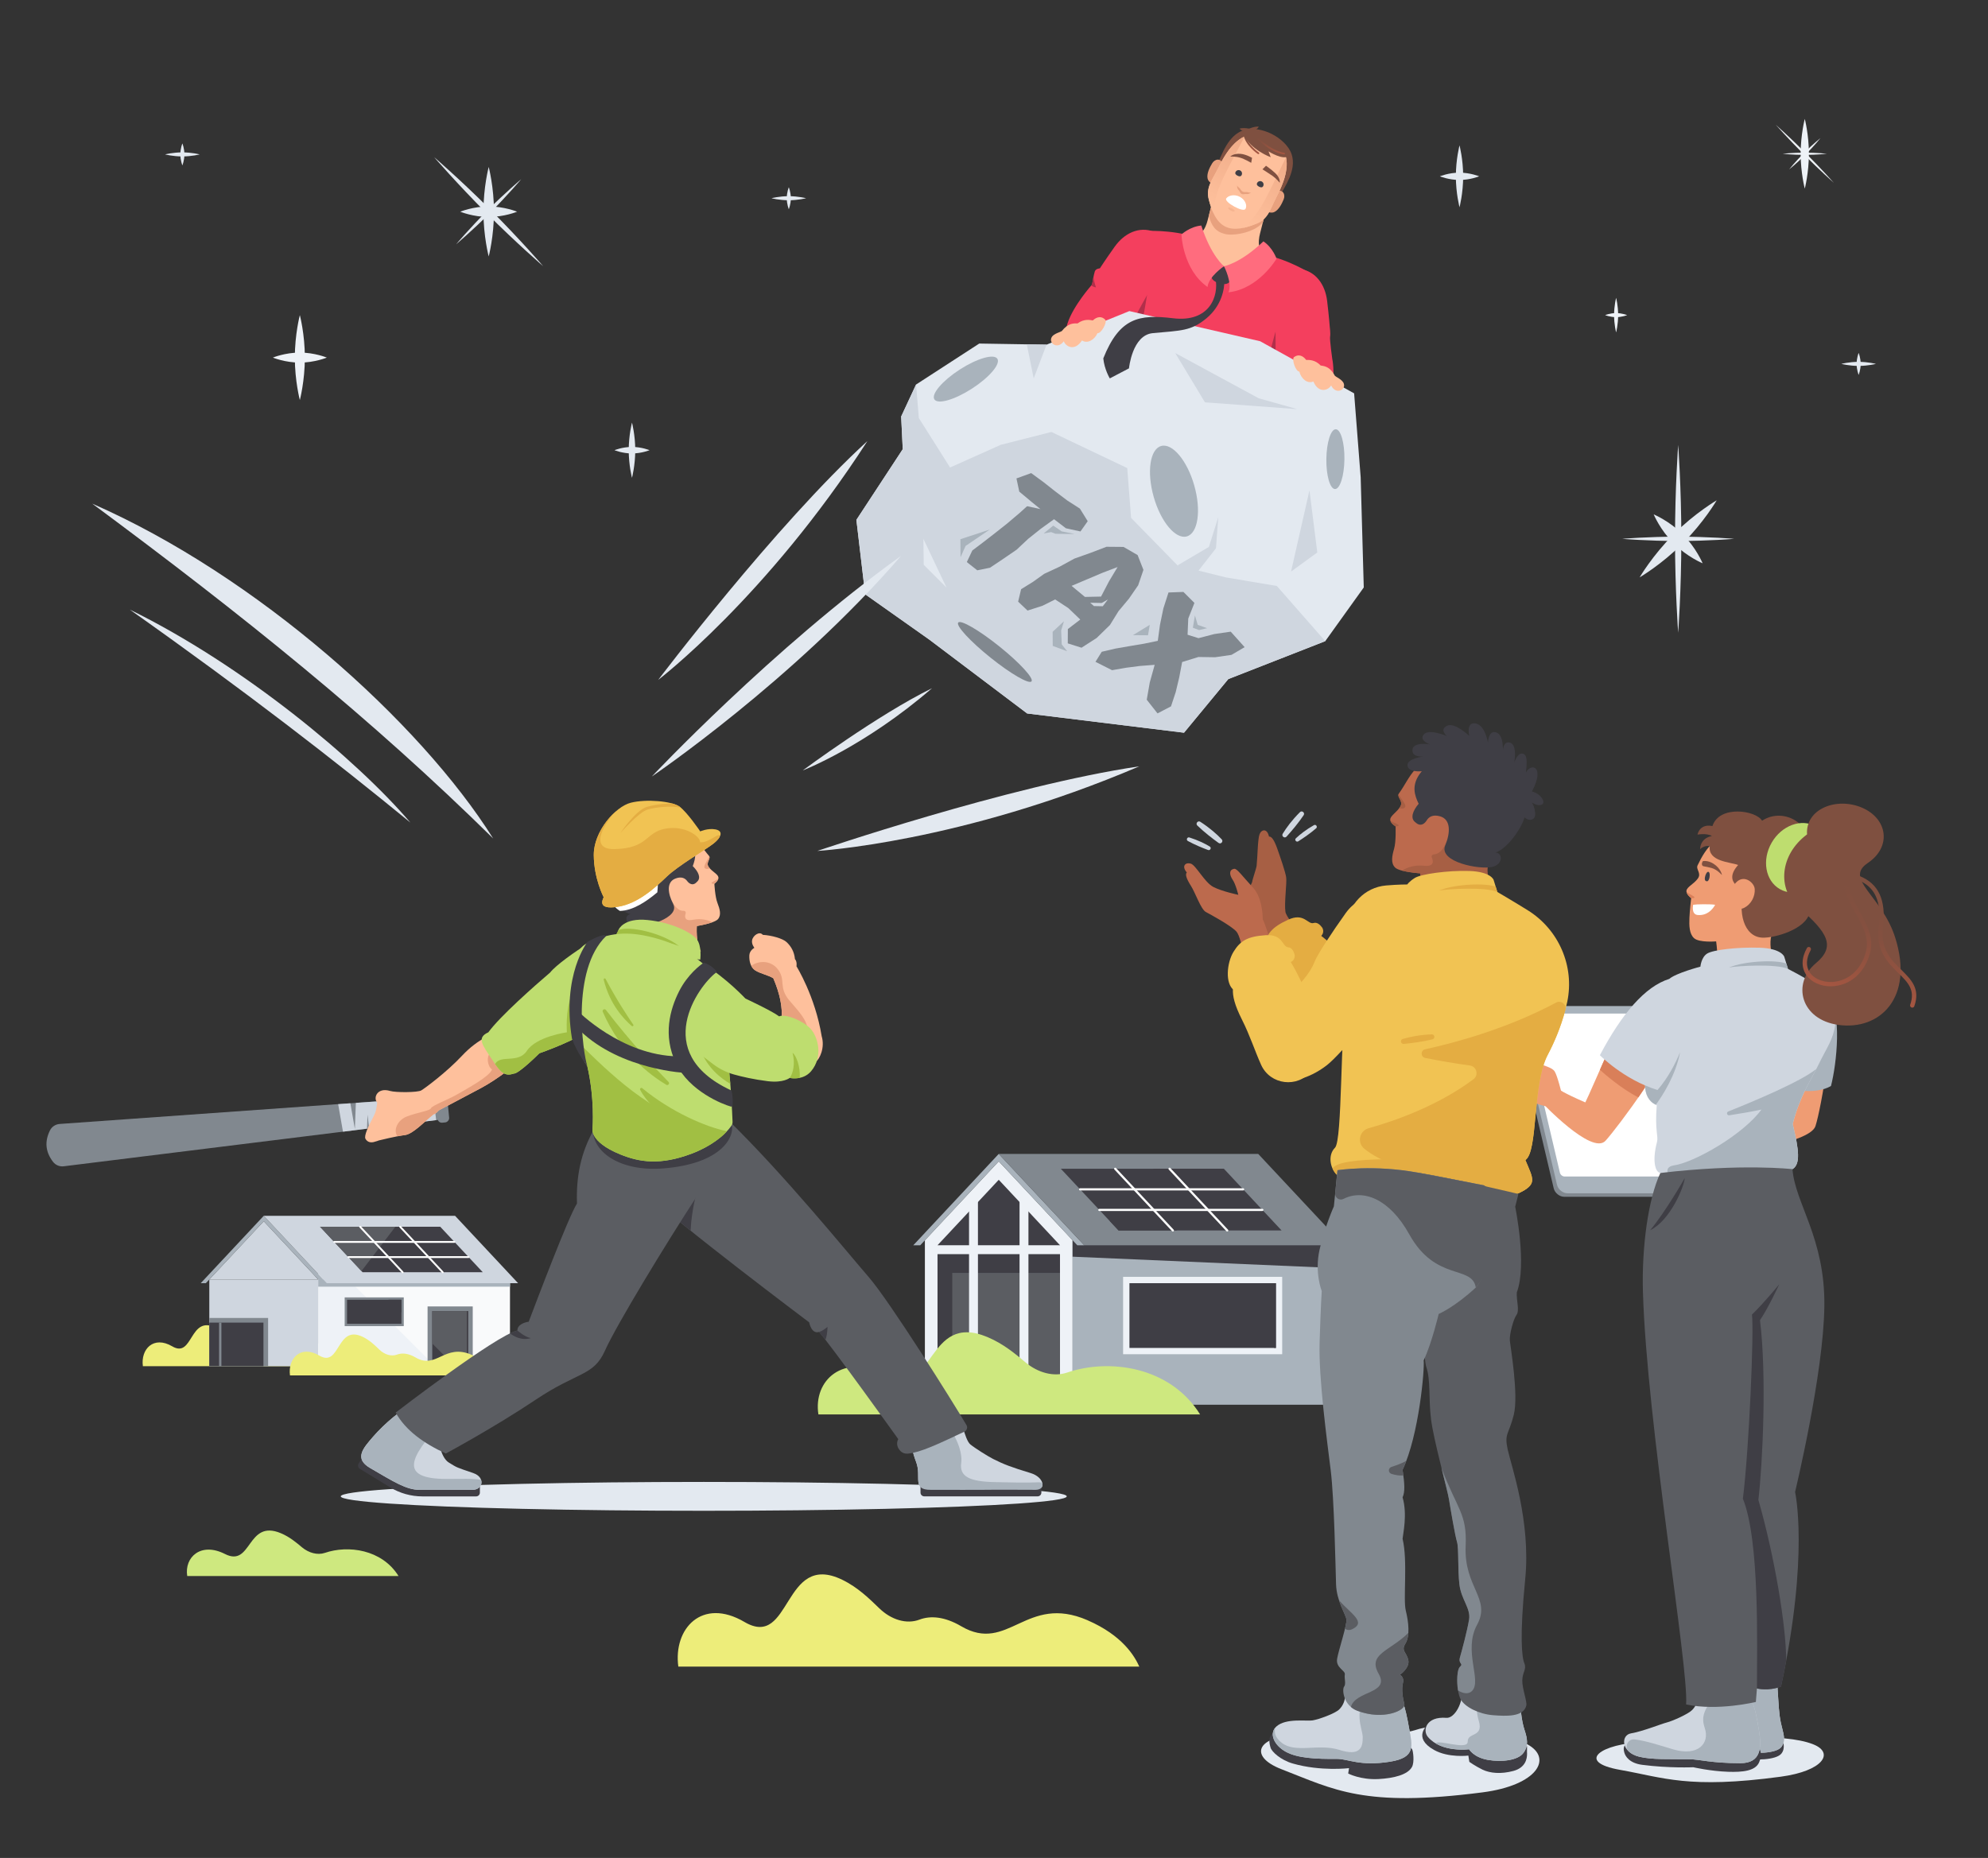 <?xml version="1.0" encoding="UTF-8"?>
<svg id="_01" data-name="01" xmlns="http://www.w3.org/2000/svg" xmlns:xlink="http://www.w3.org/1999/xlink" viewBox="0 0 920 860">
  <rect x="0" y="0" width="920" height="860" fill="#333333" stroke="none"/>
  <defs>
    <style>
      .cls-1 {
        fill: #cfd6df;
      }

      .cls-2 {
        fill: #d97f59;
      }

      .cls-3 {
        fill: #e3e9f0;
      }

      .cls-4 {
        fill: #fec09c;
      }

      .cls-5 {
        fill: url(#Gradient_bez_nazwy_32-3);
      }

      .cls-6 {
        fill: #3f3e45;
      }

      .cls-7 {
        fill: #a75f44;
      }

      .cls-8 {
        fill: #bc6a4d;
      }

      .cls-9 {
        fill: #fff;
      }

      .cls-10 {
        fill: #a1bf43;
      }

      .cls-11 {
        fill: url(#Gradient_bez_nazwy_25);
      }

      .cls-12 {
        fill: url(#Gradient_bez_nazwy_32-2);
      }

      .cls-13 {
        fill: #cee87f;
      }

      .cls-14 {
        fill: #5b5d62;
      }

      .cls-15 {
        fill: url(#Gradient_bez_nazwy_25-2);
      }

      .cls-16 {
        fill: url(#Gradient_bez_nazwy_32-4);
      }

      .cls-17 {
        fill: #a9b3bc;
      }

      .cls-18 {
        fill: #eded7a;
      }

      .cls-19 {
        fill: #bedd6f;
      }

      .cls-20 {
        fill: url(#Gradient_bez_nazwy_32);
      }

      .cls-21 {
        fill: #ef9c73;
      }

      .cls-22 {
        fill: #e4ad42;
      }

      .cls-23 {
        fill: #f1c353;
      }

      .cls-24 {
        fill: #f43f5e;
      }

      .cls-25 {
        fill: #7f5040;
      }

      .cls-26 {
        fill: #ff6c7e;
      }

      .cls-27 {
        fill: #f9fafb;
      }

      .cls-28 {
        fill: #b12f4a;
      }

      .cls-29 {
        fill: url(#Gradient_bez_nazwy_25-3);
      }

      .cls-30 {
        fill: #eef2f7;
      }

      .cls-31 {
        fill: #e8a17e;
      }

      .cls-32 {
        fill: #81888f;
      }
    </style>
    <linearGradient id="Gradient_bez_nazwy_32" data-name="Gradient bez nazwy 32" x1="-1220.59" y1="395.46" x2="-1197.57" y2="456.63" gradientTransform="translate(-353.07) rotate(-180) scale(1 -1)" gradientUnits="userSpaceOnUse">
      <stop offset=".26" stop-color="#7f5040"/>
      <stop offset=".49" stop-color="#845040"/>
      <stop offset=".79" stop-color="#955340"/>
      <stop offset="1" stop-color="#a55641"/>
    </linearGradient>
    <linearGradient id="Gradient_bez_nazwy_32-2" data-name="Gradient bez nazwy 32" x1="-1187.25" y1="693.69" x2="-1167.27" y2="746.78" gradientTransform="translate(-430.28 -18.99) rotate(167.79) scale(1 -1)" xlink:href="#Gradient_bez_nazwy_32"/>
    <linearGradient id="Gradient_bez_nazwy_25" data-name="Gradient bez nazwy 25" x1="473.64" y1="-19.54" x2="473.64" y2="-72.96" gradientTransform="translate(127.42 -100.97) rotate(26.77)" gradientUnits="userSpaceOnUse">
      <stop offset="0" stop-color="#fec09c"/>
      <stop offset="1" stop-color="#e8a17e"/>
    </linearGradient>
    <linearGradient id="Gradient_bez_nazwy_25-2" data-name="Gradient bez nazwy 25" x1="496.64" y1="-19.54" x2="496.64" y2="-72.96" xlink:href="#Gradient_bez_nazwy_25"/>
    <linearGradient id="Gradient_bez_nazwy_25-3" data-name="Gradient bez nazwy 25" x1="484.15" y1="-24.65" x2="484.15" y2="-19.22" gradientTransform="translate(547.28 -387.25) rotate(90)" xlink:href="#Gradient_bez_nazwy_25"/>
    <linearGradient id="Gradient_bez_nazwy_32-3" data-name="Gradient bez nazwy 32" x1="451.57" y1="-205.76" x2="454.5" y2="-197.97" gradientTransform="translate(144.29 -16.15) rotate(29.94) scale(.9 .74) skewX(-5.38)" xlink:href="#Gradient_bez_nazwy_32"/>
    <linearGradient id="Gradient_bez_nazwy_32-4" data-name="Gradient bez nazwy 32" x1="268.53" y1="-376.62" x2="270.59" y2="-371.15" gradientTransform="translate(190.61 34.9) rotate(49.87) scale(.9 .74) skewX(-5.38)" xlink:href="#Gradient_bez_nazwy_32"/>
  </defs>
  <g>
    <rect class="cls-30" x="428.02" y="574.08" width="68.36" height="76.12"/>
    <polygon class="cls-30" points="462.2 537.54 428.02 574.08 496.38 574.08 462.2 537.54"/>
    <polygon class="cls-6" points="433.86 650.21 433.86 576.39 462.2 546.09 490.54 576.39 490.54 650.21 433.86 650.21"/>
    <rect class="cls-14" x="440.68" y="589.19" width="49.86" height="58.33"/>
    <rect class="cls-17" x="496.38" y="574.08" width="120.36" height="76.12" transform="translate(1113.12 1224.29) rotate(180)"/>
    <polygon class="cls-6" points="496.38 581.69 616.74 586.89 616.74 574.08 496.38 574.08 496.38 581.69"/>
    <rect class="cls-30" x="538.65" y="572.12" width="35.81" height="73.62" transform="translate(1165.49 52.37) rotate(90)"/>
    <rect class="cls-6" x="541.58" y="575.04" width="29.97" height="67.77" transform="translate(1165.49 52.37) rotate(90)"/>
    <rect class="cls-6" x="575.07" y="608.54" width="29.97" height=".78" transform="translate(1198.99 18.88) rotate(90)"/>
    <rect class="cls-30" x="432.11" y="576.39" width="60.18" height="4.12"/>
    <rect class="cls-30" x="426.69" y="600.95" width="94.4" height="4.12" transform="translate(1076.89 129.12) rotate(90)"/>
    <rect class="cls-30" x="403.32" y="600.95" width="94.4" height="4.12" transform="translate(1053.52 152.49) rotate(90)"/>
    <polygon class="cls-17" points="501.77 576.42 498.56 576.42 462.2 537.53 425.84 576.42 422.63 576.42 462.2 534.11 501.77 576.42"/>
    <polygon class="cls-32" points="582.27 534.11 462.2 534.11 501.77 576.42 621.83 576.42 582.27 534.11"/>
    <polygon class="cls-6" points="517.64 569.54 490.94 540.99 566.39 540.99 593.09 569.54 517.64 569.54"/>
    <polygon class="cls-6" points="544.52 569.54 566.39 540.99 533.82 540.99 513.58 565.2 517.64 569.54 544.52 569.54"/>
    <g>
      <g>
        <path class="cls-9" d="M575.29,551.01h-75.45c-.28,0-.5-.22-.5-.5s.22-.5.5-.5h75.45c.28,0,.5.22.5.5s-.22.5-.5.5Z"/>
        <path class="cls-9" d="M584.19,560.53h-75.45c-.28,0-.5-.22-.5-.5s.22-.5.5-.5h75.45c.28,0,.5.22.5.5s-.22.5-.5.5Z"/>
      </g>
      <path class="cls-9" d="M542.79,570.05c-.13,0-.27-.05-.37-.16l-26.7-28.55c-.19-.2-.18-.52.02-.71.2-.19.52-.18.71.02l26.7,28.55c.19.2.18.52-.02.71-.1.09-.22.13-.34.13Z"/>
      <path class="cls-9" d="M567.94,570.05c-.13,0-.27-.05-.37-.16l-26.7-28.55c-.19-.2-.18-.52.02-.71.2-.19.52-.18.71.02l26.7,28.55c.19.2.18.52-.02.71-.1.09-.22.13-.34.13Z"/>
    </g>
  </g>
  <path class="cls-13" d="M555.38,654.7h-176.64c-2.47-15.65,11.31-28.69,31.6-18.39,22.55,11.45,18.14-29.36,46.63-17.42,7.56,3.17,13.09,7.95,17.74,11.82,5.63,4.68,12.95,6.72,19.11,4.62,19.33-6.61,47.61-3.01,61.57,19.38Z"/>
  <path class="cls-18" d="M150.27,622.84c-12.68-5.52-16.29,6.92-26.01,1.22-3.35-1.97-6.28-2.22-8.57-1.36-2.66,1.01-5.81.03-8.23-2.3-2.01-1.93-4.39-4.31-7.64-5.89-12.27-5.95-10.37,14.39-20.09,8.68-8.74-5.13-14.68,1.37-13.61,9.17h94.76c-.96-2.12-3.41-6.38-10.62-9.52Z"/>
  <g>
    <g>
      <rect class="cls-1" x="96.86" y="592.23" width="50.4" height="40.13"/>
      <polygon class="cls-1" points="122.06 565.28 96.86 592.23 147.26 592.23 122.06 565.28"/>
      <rect class="cls-27" x="147.26" y="592.23" width="88.74" height="40.13" transform="translate(383.27 1224.58) rotate(180)"/>
      <polygon class="cls-30" points="147.26 632.36 147.26 578.3 201.32 632.36 147.26 632.36"/>
      <rect class="cls-32" x="166.53" y="593.51" width="13.3" height="27.34" transform="translate(780.36 433.99) rotate(90)"/>
      <rect class="cls-6" x="167.62" y="594.59" width="11.13" height="25.17" transform="translate(780.36 433.99) rotate(90)"/>
      <rect class="cls-17" x="147.26" y="592.23" width="88.74" height="3.35" transform="translate(383.27 1187.8) rotate(180)"/>
      <rect class="cls-32" x="194.5" y="608.09" width="27.64" height="20.9" transform="translate(826.86 410.21) rotate(90)"/>
      <rect class="cls-6" x="195.58" y="611.32" width="25.48" height="16.59" transform="translate(827.94 411.29) rotate(90)"/>
      <g>
        <polygon class="cls-6" points="185.77 601.61 185.77 607.6 179.78 601.61 185.77 601.61"/>
        <polygon class="cls-14" points="216.62 606.87 216.62 632.36 210.52 632.36 200.03 621.86 200.03 606.87 216.62 606.87"/>
      </g>
      <rect class="cls-6" x="203.59" y="619.33" width="25.48" height=".57" transform="translate(835.95 403.28) rotate(90)"/>
      <polygon class="cls-17" points="151.23 593.95 148.87 593.95 122.06 565.28 95.25 593.95 92.89 593.95 122.06 562.76 151.23 593.95"/>
      <polygon class="cls-1" points="210.59 562.76 122.06 562.76 151.23 593.95 239.76 593.95 210.59 562.76"/>
      <polygon class="cls-6" points="167.8 588.88 148.11 567.83 203.74 567.83 223.42 588.88 167.8 588.88"/>
      <polygon class="cls-14" points="148.11 567.83 167.28 588.32 182.97 567.83 148.11 567.83"/>
      <g>
        <g>
          <path class="cls-9" d="M210.3,575.28h-55.63c-.24,0-.43-.19-.43-.43s.19-.43.43-.43h55.63c.24,0,.43.19.43.43s-.19.43-.43.43Z"/>
          <path class="cls-9" d="M216.86,582.29h-55.63c-.24,0-.43-.19-.43-.43s.19-.43.43-.43h55.63c.24,0,.43.19.43.43s-.19.43-.43.43Z"/>
        </g>
        <path class="cls-9" d="M186.34,589.31c-.12,0-.23-.05-.32-.14l-19.69-21.05c-.16-.17-.15-.45.02-.61s.45-.16.61.02l19.69,21.05c.16.17.15.45-.02.61-.08.08-.19.12-.3.12Z"/>
        <path class="cls-9" d="M204.88,589.31c-.12,0-.23-.05-.32-.14l-19.69-21.05c-.16-.17-.15-.45.02-.61s.45-.16.61.02l19.69,21.05c.16.17.15.45-.02.61-.08.08-.19.12-.3.12Z"/>
      </g>
    </g>
    <rect class="cls-32" x="96.86" y="610.04" width="27.21" height="22.31" transform="translate(220.93 1242.4) rotate(180)"/>
    <rect class="cls-6" x="99.31" y="609.75" width="20.16" height="25.06" transform="translate(731.67 512.89) rotate(90)"/>
    <rect class="cls-32" x="91.84" y="621.74" width="20.16" height="1.08" transform="translate(724.2 520.35) rotate(90)"/>
  </g>
  <path class="cls-18" d="M218.35,627.13c-12.68-5.52-16.29,6.92-26.01,1.22-3.35-1.97-6.28-2.22-8.57-1.36-2.66,1.01-5.81.03-8.23-2.3-2.01-1.93-4.39-4.31-7.64-5.89-12.27-5.95-10.37,14.39-20.09,8.68-8.74-5.13-14.68,1.37-13.61,9.17h94.76c-.96-2.12-3.41-6.38-10.62-9.52Z"/>
  <g>
    <g>
      <path class="cls-32" d="M756.28,467.28h-52.77c-2.19,0-3.54,1.77-3.03,3.96l18.53,78.76c.51,2.19,2.7,3.96,4.89,3.96h52.77c2.19,0,3.54-1.77,3.03-3.96l-18.53-78.76c-.51-2.19-2.7-3.96-4.89-3.96Z"/>
      <path class="cls-17" d="M757.81,465.66h-52.77c-2.19,0-3.54,1.77-3.03,3.96l18.53,78.76c.51,2.19,2.7,3.96,4.89,3.96h52.77c2.19,0,3.54-1.77,3.03-3.96l-18.53-78.76c-.51-2.19-2.7-3.96-4.89-3.96Z"/>
      <path class="cls-9" d="M775.93,544.57h-51.88c-.96,0-1.93-.78-2.15-1.74l-16.92-71.94c-.23-.96.37-1.74,1.33-1.74h51.88c.96,0,1.93.78,2.15,1.74l16.92,71.94c.23.96-.37,1.74-1.33,1.74Z"/>
    </g>
    <path class="cls-21" d="M845.32,466.68c4.68,5.02-2.48,46.34-5.17,54.58-2.69,8.25-42.1,13.03-42.1,13.03,0,0,1.48,9.64-9.13,12.72-5.26-4.57.02-20.46,3.11-22.75,1.66-1.24,6.21.57,6.21.57,0,0,18.75-9.73,26.23-12.48-.11-8.32-.35-17.09,1.17-27.17,6.11-13.5,19.68-18.5,19.68-18.5Z"/>
    <path class="cls-17" d="M846.05,460.86c6.46,7.72,3.99,31.26,1.29,41.81-7.05,4.2-20.52,2.5-31.92-2.81.87-10.76,0,0,3.79-11.47,2.32-7-7.52-13.52-5.42-16.58l32.25-10.95Z"/>
    <path class="cls-21" d="M822.09,451.69c-1.45-7.56-5.85-18.87.85-22.96,6.71-4.09,14.39-11.72,13.08-22.3-1.3-10.57-10.02-21.31-25.72-21.74s-20.83,7.81-24.68,15.82c-.94,1.96,1.93,3.64.07,6.18-1.87,2.54-5.01,3.82-5.23,5.57-.22,1.74,2.19,3.46,2.19,3.46,0,0-.7,5.67-.83,9.21-.14,3.54-.07,7.24,2.1,9.28,2.36,2.22,10.27,1.53,10.27,1.53,0,0,1.83,12.17-.98,16.76,22.7,1.69,28.89-.8,28.89-.8Z"/>
    <path class="cls-25" d="M807.22,411.87s-10.34-3.13-2.85-11.49c-3.48-1.38-14.06-1.48-13.15-8.76-2.74-.4-4.43,1.44-4.43,1.44,0,0-.27-4.95,5.44-6.11-2.62-1.45-6.66-.62-6.66-.62,0,0,.85-5.21,6.91-3.97,3.19-9.85,20.16-7.28,22.97-2.48,10.51-6.87,24.25,2.9,19.53,11.67,10.68,10.51,14.38,26.3,2.46,30.87-1.66,7.7-16.17,11.86-21.91,11.59-8.61-.41-11.44-12.01-8.33-22.14Z"/>
    <ellipse class="cls-19" cx="832" cy="397.04" rx="16.73" ry="13.99" transform="translate(72.16 919.05) rotate(-60)"/>
    <path class="cls-9" d="M793.73,418.79s-2.44,5.21-8,4.75c-3.24-.27-2.17-4.75-2.17-4.75,1.44-.27,8.08-.35,10.16,0Z"/>
    <path class="cls-6" d="M789,406.1c-.23,1.46.33,1.84,1.04,1.82.41-.01.9-.76,1.08-1.73.29-1.52-.04-2.81-.73-2.65-.56.13-1.18,1.28-1.39,2.57Z"/>
    <path class="cls-25" d="M788.05,398.6s2.22-.52,4.89,1.18c3.5,2.21,3.94,5.25,3.94,5.25,0,0-2.21-2.55-4.78-3.25-1.24-.34-2.6-.61-3.69-.8-.88-.16-1.1-1.24-.37-2.37h0Z"/>
    <path class="cls-2" d="M784.14,415.38c-.2.57-1.49.34-1.49.34,0,0-1.88-1.34-2.16-2.86,1.52,1.2,3.83,2.05,3.65,2.52Z"/>
    <path class="cls-21" d="M721.06,504s2.25,1.8,12.59,6.28c3.66-7.47,14.34-33.82,20.18-42.17,11.48-9.38,18.07,13.3,18.07,13.3,1.96,6.57-23.07,40.17-28.89,46.6-6.32,6.98-29.74-17.96-29.74-17.96l7.79-6.05Z"/>
    <path class="cls-2" d="M740.4,495.2c.85-1.93,1.73-3.91,2.63-5.91l22.87,6.83c-2.26,3.77-4.95,7.85-7.69,11.82-7.72-3.86-15.69-10.83-17.81-12.74Z"/>
    <path class="cls-1" d="M768.26,474.62c-1.34,8.51-14.02,31.56-1.55,36.97-.97,11.79.83,14.24.11,17-2.35,8.97-.77,14.02,1.55,14.35,17.45,1.66,51.71,1.5,61.14-1.77,3.75-2.32,3.09-8.62.11-20.91,3.39-13.26,8.54-20.4,11.7-26.98,4.24-8.83,6.96-11.68,8.05-19.35,1-7.04-2.35-14-8.37-17.78-6.67-4.19-13.55-7.67-13.55-7.67l-1.75-5.67s-1.28-3.81-11.4-4.14c-10.12-.33-21.53.96-24.29,2.72-2.76,1.76-3.1,6.04-3.1,6.04,0,0-11.31,2.97-14.4,5.67-11.23,3.48-22.02,16.18-32.12,35.33,0,0,10.98,11.26,26.65,16.12,9.71-11.15,13.4-26.05,13.4-26.05"/>
    <path class="cls-17" d="M761.28,502.39c1.84.79,3.76,1.52,5.77,2.14,4.95-5.68,8.33-12.34,10.46-17.5-2.1,10.93-8.32,20.38-11.24,24.34-3.53-1.75-4.88-5.02-4.99-8.98Z"/>
    <path class="cls-17" d="M774.77,539.41c9.49-1.43,31.9-14.24,40.39-25.83-4.09.91-10.05,1.9-14.87,2.66-1.09.17-1.51-1.36-.49-1.77,11.69-4.67,33.48-13.79,40.75-19.68-3.18,6.19-7.81,13.21-10.94,25.47,2.98,12.3,3.64,18.6-.11,20.91-8.84,3.06-39.43,3.39-57.62,2.06-.66-1.86-.12-3.37,2.87-3.83Z"/>
    <path class="cls-17" d="M826.7,446.07l.74,2.4c-5.38-2.45-23.35-1.42-27.31-.64,7.55-3.17,22.51-3.64,26.57-1.77Z"/>
    <path class="cls-3" d="M760.8,806.38c-19.76.6-32.03,9.13-11.07,12.84,20.1,3.56,31.67,8.91,74.26,3.18,19.66-2.65,25-10.98,15.3-14.93-7.7-3.13-17.67-2.89-28.86-4.22-3.9-.46-7.87-.11-11.49,1-6.98,2.12-22.67,1.66-38.13,2.12Z"/>
    <path class="cls-6" d="M779.45,807.01c.97,2.88,12.4,4.41,15.66,3.91,1.55.56,6.03,1.8,10.27,2.7,6.71,1.43,16.68,1.07,19.05-1.98,1.98-2.54.6-5.82.6-5.82l-44.37-2.7s-2.43.29-1.22,3.9Z"/>
    <path class="cls-1" d="M790.54,794.23c6.57-3.62,7.95-8.91,6.42-16.96,5.84-3.98,25.18-2.96,25.59,3.19.6,8.96.65,12.52,1.6,17.03.95,4.51,2.59,7.81.28,11.05-2.24,3.15-12.34,3.41-19.05,1.98-4.24-.91-8.72-2.14-10.27-2.7-3.26.5-14.57-.76-15.66-3.6-1.99-5.22,2.97-5.51,11.09-9.99Z"/>
    <path class="cls-17" d="M798.1,803.11c-.6-4.45,4.97-.66,3.56-7.95-1.22-6.33-.32-11.34,2.43-20.03,7.85-.9,18.16.85,18.46,5.33.6,8.96.66,12.52,1.6,17.02.95,4.52,2.59,7.81.28,11.06-2.23,3.15-12.34,3.42-19.05,1.98-4.24-.9-8.72-2.14-10.27-2.7-3.26.51-14.57-.75-15.65-3.61,0,0,0,0,0-.01-.32-.85.01-1.86.81-2.3,4.57-2.54,18.64,7.05,17.85,1.21Z"/>
    <g>
      <path class="cls-6" d="M783.63,818.01s-11.32.5-23.66-1.12c-5.89-.77-7.83-3.93-8.28-5.72s-.87-3.71,3.61-5.99c4.48-2.28,35.28.49,35.28.49,3.05.84,19.7-3.75,23.45,3.4.37.7,1.77,2.92-.01,6.79-1.79,3.89-7.62,4.47-14.28,4.25-8.22-.28-16.11-2.1-16.11-2.1Z"/>
      <path class="cls-1" d="M754.77,802.33c5.58-.96,13.93-4.37,16.58-5.04,2.65-.67,9.89-3.89,11.73-5.76,1.85-1.87,2.53-4.11,2.68-6.1,7.79-3.94,23.09-.13,23.09-.13,2.04,1.35,3.34,4.3,5.19,15.91,1.24,7.78.89,14.91-8.62,14.91-13.62,0-18.65-1.75-23.59-1.82-9.3-.13-17.43.29-23.33-1.19-8.43-2.11-8.46-9.96-3.74-10.78Z"/>
      <path class="cls-17" d="M758.51,813.11c5.9,1.48,14.03,1.07,23.33,1.19,4.94.07,9.97,1.82,23.59,1.82,9.51,0,9.86-7.13,8.62-14.91-1.86-11.6-3.15-14.56-5.19-15.9,0,0-7.11-1.77-14.1-1.65-6.23,7.48-7.65,10.82-5.82,16.23,2.36,7.03-3.1,13.22-14.52,9.87-5.65-1.65-12.55-4.01-17.99-4.64-3.13-.36-4.93,3.57-2.57,5.67,1.1.99,2.64,1.82,4.66,2.32Z"/>
    </g>
    <path class="cls-14" d="M829.51,541.17s-23.23-2.7-61.14,1.77c-5.63,11.92-8.66,34.44-8.06,54.96,1.77,60.7,21.3,174.16,19.98,191.04,14.69,3.15,32.28-1.16,32.28-1.16l.5-6.24s5.23,1.32,11.14-.88c13.13-61.14,6.51-90.06,6.51-90.06,0,0,13.2-54.6,13.55-86.08.36-31.48-13.55-47.57-14.76-63.35Z"/>
    <path class="cls-6" d="M779.64,545.34s-8.86,15.56-15.98,24.09c9.27-4.47,15.73-20.11,15.98-24.09Z"/>
    <path class="cls-25" d="M836.26,386.22c-.8-11.81,13.65-17.44,25.46-12.36,11.81,5.08,13.8,18.1,2.65,25.6-11.15,7.5,6.52,15.01,12.7,34.56,8.83,27.91-7.24,43.02-26.27,40.38-17.48-2.43-21.69-19.14-10.46-28.56,9.15-7.68,5.85-14.01-8.19-25.99-9.6-8.19-8.7-24.08,4.11-33.63Z"/>
    <path class="cls-20" d="M847.21,456.54c-4.65,0-8.94-1.9-11.22-5.14-2.45-3.47-2.38-7.94.21-12.58.27-.48.88-.65,1.36-.39.48.27.66.88.39,1.36-2.19,3.93-2.31,7.64-.33,10.45,2.32,3.28,7.19,4.92,12.13,4.08,6.56-1.12,11.55-6.02,13.67-13.47,1.84-6.43-1.24-11.98-4.51-17.85-4.55-8.19-9.71-17.48-1.33-30.44.3-.46.92-.6,1.38-.3s.6.92.3,1.38c-7.73,11.95-3.09,20.3,1.4,28.38,3.32,5.97,6.75,12.14,4.68,19.37-2.35,8.21-7.91,13.64-15.26,14.89-.96.16-1.93.24-2.88.24Z"/>
    <path class="cls-21" d="M802.54,409.58c3.75-5.62,9.31-1.31,9.51,1.94s-1.46,6.97-5,8.74c-2.63,1.32-5.74-1.08-5.74-1.08l1.22-9.61Z"/>
    <path class="cls-12" d="M884.94,466.4c-.11,0-.22-.02-.33-.06-.52-.18-.79-.76-.61-1.28,2.44-6.88-1.08-10.34-5.54-14.73-4.9-4.83-10.46-10.29-9.06-21.54,1.43-11.49-1.63-18.31-9.62-21.46-.51-.2-.77-.78-.56-1.3.2-.51.78-.77,1.3-.56,8.85,3.49,12.41,11.19,10.88,23.56-1.27,10.27,3.69,15.15,8.48,19.87,4.57,4.5,8.89,8.75,6.02,16.83-.15.41-.53.67-.94.67Z"/>
    <path class="cls-21" d="M722.83,506.5c-.19-.65-2.07-8.51-3.35-10.54-1.28-2.03-5.09-2.5-7.36-3.89s-3.96-1.12-3.48.4,1.66,2.66,1.66,2.66c0,0-1.59-.71-5.13-.82-3.54-.11-2.78,3.53-1.73,4.47-.04.94.63,7.17,2.02,8.82,1.39,1.64,6.98,4.19,11.16,4.62,3.7-3.73,6.22-5.71,6.22-5.71Z"/>
    <path class="cls-6" d="M810.75,608.49c5.83-5.63,12.67-14.07,12.67-14.07,0,0-5.3,11.42-8.94,16.64,3.15,25.41,1.27,65.97-.74,83.19,7.44,25.99,12.87,58.27,12.87,74.51-.71,3.83-1.5,7.79-2.39,11.91-5.92,2.21-11.14.88-11.14.88,0-20.09,1.32-68.54-6.51-87.85,2.87-22.96,5.19-77.26,4.2-85.2Z"/>
  </g>
  <g>
    <path class="cls-7" d="M616.69,448.03c-7.15-7.28-21.2-22.02-21.82-25.96-.62-3.94.72-13.36.34-15.98s-2.93-9.95-4.24-13.61c-1.32-3.65-2.55-5.41-3.71-5.26-.84-3.93-3.51-3.37-4.38-1.03-.87,2.34-.87,10.06-1.35,14.57-.13,1.18-1.94,6.31-2.08,7.56-1.18,2.67-1.84,4.07-3.67,8.16-2.39,5.36,4.76,9.92,7.18,11.84,1.23,3.15,12.34,16.82,17.77,32.22,5.42,15.41,6.46,17.54,13.05,17.66,12.71,1.93,14.37-6.36,14.67-10.14.28-3.5-4.61-12.76-11.76-20.04Z"/>
    <path class="cls-22" d="M638.29,476.93c-3.09,9.75-15.47,12.82-22.73,5.62-4.79-4.75-9.71-10.91-15.78-16.45-11.18-10.19-9.43-14.18-9.4-20.01.03-5.83,7.18-16.49,14.1-16.33,6.03.14,17.84,13.91,28.32,22.92,3.72,3.2,6.08,7.7,6.56,12.58.34,3.43.23,7.55-1.08,11.67Z"/>
    <path class="cls-22" d="M591.5,454.69c-4.97-1.2-7.63-10.67-6.52-16.52,1.11-5.85,3.5-8.93,11.08-12.43,7.58-3.5,9.07,2.38,11.9,1.48,1.43-.42,2.73.59,3.76,1.92,1.39,1.78.4,4.43-1.82,4.86-3.45.67-8.41,2.08-12.44,5.03-5.27,3.86-7.27,9.39-5.96,15.67Z"/>
    <path class="cls-3" d="M606.13,802.49c-25.37.13-28.72,10.38-13.14,16.41,24.53,9.49,38.16,17.84,93.12,10.73,25.37-3.28,32.75-15.88,20.56-22.32-9.67-5.11-22.47-5.14-36.73-7.63-4.97-.87-10.08-.48-14.79,1.07-9.08,2.98-29.16,1.64-49.02,1.74Z"/>
    <path class="cls-6" d="M697.53,803.91c4.44,1.19,9.21,2.22,9.15,4.75-.06,2.52,0,2.16.01,3.15,0,2.15-.63,6.38-6.34,7.91-5.77,1.55-10.82,1.06-14.28-.61-3.28-1.59-6.09-3.59-6.09-3.59l-.46-2.91s-9.17,1.16-15.89-2.62c-10.16-5.7-2.98-11.54-2.98-11.54l36.89,5.46Z"/>
    <path class="cls-1" d="M703.35,780.84c-.07,8.75.75,15.66,2.13,19.8,1.37,4.13,2.01,7.46-.54,10.83s-9.96,4.29-16.47,3.12c-6.52-1.17-8.61-4.9-8.61-4.9,0,0-12.82,1.71-19.09-5.75-2.52-2.99-.85-9.56,8.62-8.8,3.61.29,8.13-6.83,7.2-14.61,6.14-4.36,26.83-5.7,26.78.31Z"/>
    <path class="cls-17" d="M679.23,806.11c-.1-4.34,7.41-1.83,5.13-9.5-2.14-7.21-.79-14.12,2.87-19.41,7.69-1.03,16.14-.19,16.12,3.64-.07,8.75.75,15.66,2.12,19.8,1.37,4.14,2.01,7.47-.53,10.82-2.48,3.27-9.96,4.3-16.48,3.12-6.52-1.17-8.61-4.89-8.61-4.89,0,0-8.88,1.18-15.47-2.72,1.15-2.03,14.95,3.47,14.85-.87Z"/>
    <g>
      <path class="cls-6" d="M629.29,806.26c3.3,1.02,20.1-3.72,24.24,3.5.41.71,1.13,5.85-.09,8.1-1.97,3.62-8.38,5.23-15.48,5.61-8.36.45-14.05-2.56-14.05-2.56l.39-2.49s-12.95,1.6-26-2.13c-5.72-1.63-9.78-5.52-10.29-7.3-.51-1.78-1.88-5.93,2.91-7.86s38.37,5.14,38.37,5.14Z"/>
      <path class="cls-1" d="M590.72,799.11c4.35-3.91,13.85-2.35,16.66-2.78s10.51-3.19,12.41-5.11c1.91-1.92,2.59-4.2,2.73-6.2,8.08-4.14,24.06-.66,24.06-.66,2.14,1.31,3.52,4.25,5.56,15.88,1.37,7.79,3.19,13.27-8.84,15.19-14.03,2.24-19.45-1.33-24.6-1.29-9.7.09-18.23-.34-23.61-3.27-5.38-2.94-8.06-8.45-4.38-11.77Z"/>
      <path class="cls-17" d="M590.12,799.73c-.47,2.26-.06,4.52,2.96,6.9,6.44,5.11,17.08.25,26.75,3.35,9.67,3.09,10.89-1.17,10.81-5.98-.06-3.89-5.04-12.84,3.42-21.01,6.52.06,12.53,1.37,12.53,1.37,2.13,1.3,3.52,4.25,5.57,15.88,1.37,7.8,3.18,13.27-8.85,15.19-14.03,2.25-19.45-1.33-24.6-1.29-9.7.09-18.23-.33-23.61-3.27-5.06-2.75-7.74-7.8-4.98-11.14Z"/>
    </g>
    <g>
      <path class="cls-8" d="M690.03,411.37c-2.11-7.32-3.1-11.17,1.74-17.25,4.84-6.08,8.07-15.26,5.83-25.56-2.23-10.3-11.79-20.1-27.3-19.11-15.51.99-17.7,10.71-22.9,17.81-1.27,1.74,2.23,3.41.62,6.08-1.61,2.67-4.59,4.22-4.65,5.96-.06,1.74,2.47,3.21,2.47,3.21,0,0,.29,6.97-.68,10.34s-1.63,6.66.47,8.72c2.1,2.06,11.64,2.68,11.64,2.68,0,0,1.49,8.87-.87,13.65,22.52-.37,33.63-6.52,33.63-6.52Z"/>
      <path class="cls-7" d="M657.27,404.23s-4.89-.31-8.43-1.25c2.23-1.48,5.91-2.73,10.18-2.26,4.64.5,4.39-1.96,3.59-3.81-.29-.68.22-1.41.97-1.44,1.7-.07,4.15-1.24,6.08-6.5,7.87-3.21,16.99.39,23.09,3.85-.31.45-.64.88-.97,1.3-4.84,6.08-3.84,9.92-1.74,17.25,0,0-11.11,6.14-33.63,6.51,2.36-4.77.86-13.65.86-13.65Z"/>
      <g>
        <path class="cls-7" d="M647.27,382.03c-.15.58-1.44.47-1.44.47,0,0-1.97-1.16-2.39-2.62,1.61,1.04,3.96,1.67,3.82,2.15Z"/>
        <path class="cls-7" d="M647.23,367.57c1.17,2.27,3.9,5.1,2.95,6.15-.69.76-1.85.6-2.67.37.18-.24.36-.5.52-.76,1.51-2.51-1.49-4.13-.8-5.76Z"/>
      </g>
      <path class="cls-6" d="M668.81,391.33c-3.16,7.69,16,11.35,21.84,9.93,5.02-1.22,4.82-6.51,1.41-6.63,5.66-1.68,14.32-13.53,14.1-20.05-.43-13.09-14.52-14.27-29.66-14.83s-15.2-7.38-19.3-1.8c-4.1,5.58-2.59,10.16-.68,14.09-2.73,3.23-3.97,6.68-1.63,8.49.4.31.73.61,1.08.82,1.69.98,3.29,0,4.31-1.66.85-1.38,2.63-2.89,6.24-1.81,5.04,1.51,4.64,7.76,2.3,13.46Z"/>
      <path class="cls-6" d="M706.17,357.55c.6-5.5.6-8.41-1.7-8.74s-3.73,4.25-3.73,4.25c0,0,1.61-8.24-1.92-9.31s-3.35,4.64-3.35,4.64c0,0,.71-8.23-3.07-9.38s-3.79,4.88-3.79,4.88c0,0-1.37-9.12-6.46-9.1-3.64.01-2.23,5.8-2.23,5.8,0,0-6.74-6.4-10.25-4.67-3.8,1.87,0,4.83,0,4.83,0,0-8.66-3.77-10.92-.63-1.98,2.74,2.96,4.42,2.96,4.42,0,0-7.58-1.29-8.04,2.36-.5,3.92,5.19,3.24,5.19,3.24,0,0-8.34.99-7.47,4.5s8.56,2.14,8.56,2.14c0,0,6.04,3.62,16.25,6.2s26.26,5.27,26.26,5.27c0,0,.59,6.89,2.57,9.54s5.65,2.14,5.43-1.2-1.59-5.21-1.59-5.21c0,0,2.69,2.03,4.67,1.04s-.48-5.08-4.6-6.07c6.17-11.56-.29-13.42-2.76-8.82Z"/>
    </g>
    <path class="cls-8" d="M599.04,459.32c-8.89-13.7-12.92-30.85-14.66-33.75-.04-3.09-.57-10.48-4.57-14.78-4.79-5.14-7.37-8.87-8.63-8.65-2.67.46-2.14,3-.72,5.09,1.42,2.09,2.6,6.96,2.6,6.96,0,0-7.55-1.57-11.58-3.66-4.02-2.09-8.02-10.04-10.4-10.78-2.38-.74-4.46,1.02-1.86,4.1-.82.83-.19,2.88,1.9,6.15s4.59,10.87,6.91,12.13c2.33,1.26,11.38,6.13,14.13,9.03,2.74,2.9,5.83,23.03,7.23,33.14,1.4,10.11,5.75,19.64,8.68,21.55,3.18,2.07,10.75,5.82,16.99-5.42,3.93-5.29,2.88-7.42-6.01-21.12Z"/>
    <path class="cls-1" d="M554.1,382.12c3.09,2.99,6.78,5.86,9.81,8.04,1.09.79,2.39-.69,1.46-1.67-2.26-2.38-5.49-5.26-9.9-8.11-1.12-.72-2.33.81-1.38,1.74Z"/>
    <path class="cls-1" d="M549.72,389.28c3.04,1.67,6.52,3.11,9.34,4.16,1.02.38,1.71-1.05.78-1.61-2.27-1.37-5.39-2.92-9.42-4.19-1.02-.32-1.64,1.13-.7,1.64Z"/>
    <path class="cls-1" d="M603.3,377.33c-2.39,3.57-5.41,7.15-7.91,9.91-.9,1-2.48-.18-1.78-1.32,1.71-2.81,4.27-6.3,7.98-10,.94-.94,2.45.3,1.71,1.41Z"/>
    <path class="cls-1" d="M609.08,383.4c-2.62,2.27-5.72,4.4-8.26,6.02-.91.58-1.89-.67-1.1-1.41,1.93-1.82,4.66-3.98,8.33-6.07.93-.53,1.84.76,1.03,1.46Z"/>
    <path class="cls-4" d="M697.77,559.34s-4.01,7.78-8.94,10.92c-9.45-3.91-11.74-15.58-11.74-15.58,0,0,10.82-5.85,15.13-7.63,7.23,4.63,5.56,12.29,5.56,12.29Z"/>
    <path class="cls-23" d="M606.87,495.75c-6.36,8.01-19.02,6.47-23.24-2.84-2.79-6.15-5.19-13.65-8.89-20.98-6.82-13.5-3.76-16.61-1.66-22.05,2.1-5.44,12.58-12.85,18.99-10.24,5.58,2.28,11.72,19.35,18.31,31.5,2.34,4.31,2.94,9.36,1.65,14.09-.91,3.33-2.47,7.14-5.16,10.52Z"/>
    <path class="cls-23" d="M571.06,458.31c-4.21-2.89-3.34-12.69-.21-17.76,3.12-5.07,6.45-7.1,14.78-7.67,8.33-.58,7.63,5.45,10.59,5.61,1.48.11,2.34,1.53,2.83,3.13.66,2.16-1.2,4.28-3.43,3.9-3.46-.6-8.6-1.05-13.42.27-6.3,1.73-10.13,6.19-11.15,12.53Z"/>
    <path class="cls-23" d="M706.91,421.27c-7.28-4.51-13.98-8.41-13.98-8.41l-1.73-5.61s-1.27-3.77-11.28-4.1c-10.01-.33-22.44,1.48-25.17,3.22-2.73,1.74-3.5,3.02-3.5,3.02,0,0-4.27-.01-9.84.47-9.88.86-17.6,8.9-18.2,18.8l-.06.93s-3.92,18.06.11,28.69c-3.11,19.75-1.99,69.5-5.46,72.97-3.47,3.47-2.23,9.68.99,12.66,20.85-7.2,74.96,12.66,83.89,8.44,8.94-4.22,6.95-6.45,3.23-15.39,5.96-3.97,3.14-35.05,10.34-48.7,3.39-6.43,7.07-15.15,9.04-24.55,3.46-16.56-3.99-33.53-18.38-42.44Z"/>
    <path class="cls-23" d="M608.32,445.26c-4.33,11.14-19.3,19.58-22.18,29.76-2.88,10.18-1.27,19.06,3.59,23.16,4.86,4.1,15.62,1.68,24.39-5.19,6.44-5.04,26.53-29.09,40.45-46.1,6.66-8.14,5.87-20.05-1.8-27.25h0c-8.83-8.29-22.95-6.89-29.98,2.97-6.55,9.2-13.13,19.18-14.48,22.65Z"/>
    <path class="cls-22" d="M692.19,410.48l.73,2.38c-5.33-2.42-23.1-1.41-27.02-.63,7.47-3.14,22.28-3.6,26.29-1.75Z"/>
    <path class="cls-22" d="M633.33,522.23c11.34-3.15,31.72-10.08,48.56-22.68,2.55-1.91,1.45-5.96-1.7-6.37-6.51-.84-14.43-2.28-20.62-3.48-2.19-.43-2.23-3.55-.05-4.02,13.33-2.9,37.69-9.36,60.61-21.61,2.29-1.22,4.94.84,4.29,3.36-2.07,7.97-5.23,15.27-8.17,20.83-7.2,13.65-4.38,44.73-10.34,48.7,3.72,8.94,5.71,11.17-3.22,15.39-6.18,2.92-33.99-5.68-57.45-8.88.24-2.11.59-3.79,1.01-4.13-6.61-2-11.43-4.9-14.84-7.59-3.48-2.76-2.36-8.31,1.92-9.51Z"/>
    <path class="cls-22" d="M662.9,481.09c-4.42,1.09-9.33,1.73-13.27,2.11-1.42.14-1.82-1.91-.45-2.31,3.34-.97,7.83-1.88,13.38-2.13,1.41-.06,1.7,1.99.33,2.32Z"/>
    <path class="cls-22" d="M681.22,538.51c17.33,1.81,27,6.12,25.09,11.82-.93.65-2.12,1.3-3.63,2.01-8.94,4.22-63.04-15.63-83.88-8.44-.87-.8-1.6-1.83-2.11-2.99,2.53-6,42.05-4.77,64.54-2.41Z"/>
    <path class="cls-14" d="M702.69,552.67l-1.49,5.9s5.58,26.82.74,39.65c-.25,3.72,1.37,8.34-.12,10.39-1.49,2.05-3.35,9.11-3.1,11.93.25,2.82,4.14,25.11,1.82,34.35-2.32,9.24-4.47,8.56-2.81,16.08,1.65,7.53,10.76,33.19,8.11,59.89-2.65,26.69-1.57,36.19-.41,39.01s-.87,4.07-.95,7.92c-.08,3.85,2.32,9.82,1.85,11.7-1.32,5.3-9.33,4.9-15.45,4.42-6.34-.5-13.07-3.76-14.97-7.44-1.9-3.68-2.07-13.35-.25-14.97s-.91-1.2,0-4.36,3.39-12.4,4.22-17.54c.83-5.13-3.64-9.24-4.47-16.17-.83-6.93-.25-16.9-1.12-19.72-.87-2.82-2.98-15.14-3.72-19.76s-7.07-27.08-8.31-36.96c-1.24-9.88-.08-18.01-2.23-24.34-2.15-6.33-4.63-85.21-3.64-89.83,17.7,2.91,46.33,9.84,46.33,9.84Z"/>
    <path class="cls-32" d="M683.16,595.78c-9.93,9.27-17.37,12.41-17.37,12.41,0,0-3.14,13.4-6.95,21.51.5,3.81-2.15,34.58-9.76,50.63.99,6.62,1.16,10.26,0,12.74,2.32,7.94.17,17.04,0,19.19,2.48,10.26.17,27.96,1.49,33.26,1.32,5.29,1.99,11.75-.17,15.22-2.15,3.47.5,3.97,1.32,7.61.83,3.64-3.89,6.87-3.89,6.87,0,0,2.15.99,1.41,3.81-.74,2.81-.08,6.95.66,9.76.74,2.81-9.6,7.69-21.76,3.06-6.58-2.51-7.12-9.93-6.12-11.17.99-1.24,0-3.81.33-5.63.33-1.82-4.3-3.06-3.56-7.28.74-4.22,4.63-15.72,4.3-18.2-.33-2.48-4.55-8.36-4.8-16.3-.25-7.94-.83-39.38-2.48-52.78-1.65-13.4-5.63-42.52-5.13-59.07.5-16.55.99-23.83.99-23.83,0,0-3.39-8.44-1.04-19.03,2.36-10.59,6.66-20.19,6.66-20.19l1.65-16.71s16.76-2.71,37.4,1.16c20.64,3.87,30.45,5.85,30.45,5.85l-1.16,5.63c2.81,11.03,6.62,29.89-2.48,41.47Z"/>
    <g>
      <path class="cls-14" d="M643.96,678.98c2.15-.68,4.71-1.62,6.85-2.77-.55,1.45-1.12,2.84-1.73,4.12.14.92.26,1.79.36,2.6-1.86.19-3.79-.18-5.46-.7s-1.62-2.74-.02-3.25Z"/>
      <path class="cls-14" d="M625.89,754.05c-1.38.69-2.52.53-3.46-.17.47-1.96.76-3.55.66-4.3-.22-1.62-2.09-4.7-3.43-8.84,5.65,6.33,12.69,10.08,6.23,13.31Z"/>
      <path class="cls-14" d="M638,774.72c-5.25-9.14,5.18-10.41,13.74-18.9-.13,1.92-.54,3.63-1.34,4.93-2.15,3.47.5,3.97,1.32,7.61.83,3.64-3.89,6.87-3.89,6.87,0,0,2.15.99,1.41,3.81-.74,2.81-.08,6.95.66,9.76.74,2.81-9.6,7.69-21.76,3.06-1.18-.45-2.16-1.06-2.97-1.76,2.1-7.66,18.2-6.03,12.83-15.38Z"/>
    </g>
    <path class="cls-32" d="M678.27,715.61c-.86,19.11,11.89,24.38,5.3,36.43-6.59,12.05,2.36,25.91-2.35,30.66-1.55,1.56-3.96,1.31-6.49-.23-.69-4.3-.43-9.77.9-10.96,1.82-1.63-.91-1.2,0-4.36.91-3.17,3.39-12.41,4.22-17.54.83-5.13-3.64-9.24-4.47-16.17-.83-6.93-.25-16.9-1.12-19.72-.87-2.82-2.98-15.14-3.72-19.76-.34-2.1-1.83-7.88-3.47-14.49,7.37,19.39,11.88,21.06,11.2,36.14Z"/>
    <path class="cls-14" d="M656.36,542.83c20.64,3.87,30.45,5.85,30.45,5.85l8.24,5.63c2.83,11.09-2.78,30.09-12.03,41.66h-.05c-1.75-10.62-18.53-2.55-30.78-24.62-9.24-16.65-21.46-21.04-30.46-16.41-1.86.96-4.03-.54-3.83-2.62l1.05-10.65s16.76-2.71,37.4,1.16Z"/>
  </g>
  <g>
    <g>
      <path class="cls-4" d="M583.13,108.01l2.57-10.08-24.23-6.18-2.57,10.08c-1.03,4.05-3.28,8.98-10.75,8.56-2.68-.15-4.67,2.53-3.59,4.99,3.85,8.75,19.85,15.43,19.85,15.43,0,0,17.04,1.77,24.68-3.94,2.21-1.65,1.86-5.02-.63-6.2-6.75-3.21-6.36-8.61-5.33-12.66Z"/>
      <path class="cls-31" d="M561.47,91.76s-1.03,4.02-2.08,8.17c1.34,4.68,3.07,7.24,7.42,8.36,4.35,1.12,14.45-.92,17.67-5.53l1.23-4.81-24.23-6.18Z"/>
      <path class="cls-24" d="M597.39,159.61c5.84-10.83,11.17-31.83,11.17-31.83,0,0-8.63-5.83-19.39-8.91-.79-.23-1.67.13-2.03.87-.94,1.95-2.62,3.81-4.95,4.81s-10.2.13-15.65-1.29c-4.7-1.23-11.54-4.28-12.79-5.57-2.42-2.49-3.94-4.67-3.81-7.44.04-.82-.56-1.56-1.37-1.74-10.92-2.45-21.29-1.47-21.29-1.47,0,0-5.39,20.99-5.45,33.29-4.12,6.92-9.7,43.71-9.92,54.52-2.77,2.9-5.44,11.38-2.42,12.33l66.71,17.02c3.1.61,5.68-7.56,3.78-11.99,4.98-9.6,17.71-44.57,17.41-52.61Z"/>
      <path class="cls-6" d="M569.67,129.23c-.74,2.47-2.96,2.62-5.43,1.88-2.47-.74-4.25-2.08-3.51-4.55.74-2.47,3.34-3.87,5.81-3.14,2.47.74,3.87,3.34,3.14,5.81Z"/>
      <path class="cls-26" d="M555.93,104.39c4.55,14.18,10.5,18.84,10.5,18.84,0,0-7.22,4.87-7.6,9.61-11.57-8.08-12.07-24.32-12.07-24.32,0,0,3.83-3.61,9.17-4.13Z"/>
      <path class="cls-26" d="M584.68,111.72c-10.79,10.27-18.24,11.51-18.24,11.51,0,0,4,7.73,2.06,12.08,14.03-1.54,22.25-15.57,22.25-15.57,0,0-1.64-5-6.07-8.02Z"/>
      <path class="cls-28" d="M524.07,166.44c-2.4-10.26-2.9-17.69-2.9-17.69l9.68-12.36s-3.92,25.05-6.79,30.04Z"/>
      <path class="cls-24" d="M533.9,107.2c-6.85-2.5-13.6.73-18.07,7.02-4.47,6.29-6.84,10-6.84,10,0,0-1.88.04-2.35,1.44s-1.25,6.04-1.25,6.04c0,0-8.66,9.65-11.37,17.99-2.71,8.34,1.62,14.32,8.76,17.78,7.14,3.46,12.56-2.79,17.51-11.67s12.41-23.31,16.78-29.3,5.33-13.32-3.17-19.29Z"/>
      <path class="cls-28" d="M507.21,133c-.68-1.77-.99-3.46-1.18-4.87-.35,1.72-.66,3.57-.66,3.57,0,0-.14.16-.39.45.62.41,1.4.8,2.23.85Z"/>
      <path class="cls-28" d="M584.26,181.13c6.76-8.08,9.86-14.93,9.86-14.93l-3.08-15.39s-7.09,24.57-6.78,30.32Z"/>
      <path class="cls-24" d="M601.67,124.49c7.21,1.09,11.59,7.16,12.5,14.82.91,7.67,1.22,12.05,1.22,12.05,0,0,.4,2.99.15,4.44-.25,1.45.99,10.27.99,10.27,0,0,1.41,6.19-.21,14.81-1.62,8.62-8.28,11.79-16.21,11.41-7.93-.38-9.69-8.47-9.78-18.63-.09-10.17.27-26.41-.69-33.76s1.7-14.24,12.03-15.42Z"/>
      <g>
        <path class="cls-25" d="M597.73,71.41c-1.24-3.79-5.03-7.3-9.16-9.39s-9.21-3.04-12.99-1.79c-7.4,2.45-10.08,11.48-12.39,16.06l29.01,14.63c2.3-4.58,7.97-12.1,5.54-19.51Z"/>
        <path class="cls-31" d="M590.34,88.5c3.71-1.07,4.55,1.73,3.72,3.76s-2.29,4.99-4.44,5.93c-1.6.7-3.63-.42-3.63-.42l4.34-9.27Z"/>
        <path class="cls-31" d="M566.21,76.33c-1.34-3.62-4.09-2.63-5.23-.76s-2.65,4.81-2.13,7.09c.39,1.7,2.49,2.67,2.49,2.67l4.87-9Z"/>
        <path class="cls-4" d="M566.97,104.85c4.01,2.02,9.09.88,14.49-1.31,5.4-2.19,6.33-6.53,8.99-11.8s11.18-20.92-2.77-27.95c-13.95-7.04-21.46,9.12-24.12,14.39s-5.6,8.6-4.15,14.24c1.45,5.64,3.55,10.41,7.56,12.43"/>
        <g>
          <path class="cls-11" d="M576.01,63.13c-6.67,3.02-10.66,11.49-12.45,15.04-2.66,5.27-5.59,8.6-4.15,14.24.56,2.19,1.22,4.24,2.05,6.05.28-3.91,1.34-8.26,3.1-12.64,2.4-5.96,7.2-14.37,11.45-22.7Z"/>
          <path class="cls-15" d="M590.45,91.74c1.79-3.55,6.24-11.8,4.7-18.96-4.17,8.38-8.08,17.23-11.45,22.7-2.47,4.02-5.34,7.46-8.33,10,1.95-.41,4-1.1,6.09-1.95,5.4-2.19,6.33-6.53,8.99-11.8Z"/>
        </g>
        <path class="cls-25" d="M579.42,73.06s-2.71-1.62-5.27-1.85c-3.35-.3-4.82,1.26-4.82,1.26,0,0,2.35-.12,4.49.49s5.21,2.41,5.21,2.41l.39-2.3Z"/>
        <path class="cls-25" d="M590.1,80.08c-1.89-1.74-4.22-3.36-4.22-3.36l-1.64,1.65s2.9,1.8,4.72,3.08c1.82,1.28,3.28,3.14,3.28,3.14,0,0,.35-2.22-2.13-4.5Z"/>
        <path class="cls-6" d="M584.59,86.12c-.39.78-1.14.7-1.92.3s-1.29-.95-.9-1.72,1.34-1.09,2.12-.7c.78.39,1.09,1.34.7,2.12Z"/>
        <path class="cls-9" d="M576.4,96.68c-.47.88-2.65.32-5.11-1.01-2.46-1.34-4.41-3.02-3.81-3.83,1.06-1.44,3.87-2.05,6.34-.71,2.46,1.34,3.44,3.98,2.58,5.55Z"/>
        <ellipse class="cls-29" cx="569.86" cy="96.9" rx=".59" ry="1.7" transform="translate(226.71 562.07) rotate(-63.23)"/>
        <path class="cls-6" d="M574.61,81.02c-.39.78-1.14.7-1.92.3-.78-.39-1.29-.95-.9-1.72s1.34-1.09,2.12-.7,1.09,1.34.7,2.12Z"/>
        <path class="cls-31" d="M577.32,88.94c-.71-.15-1.47.14-2.22-.23s-.96-1.16-1.5-1.65c-.54-.49-1.27-.89-1.05-1.53-.22.64.07,1.92.61,2.41.54.49.67,1.45,1.41,1.83s1.6-.1,2.31.05c.71.15,1.91-.39,2.3-.94-.39.56-1.14.21-1.86.07Z"/>
        <path class="cls-25" d="M582.51,58.62c-2.03-.24-5.06,1.18-5.06,1.18l3.18.67s1.52-.95,1.89-1.85Z"/>
        <path class="cls-25" d="M573.64,59.53c1.95-.63,5.2.16,5.2.16l-2.98,1.28s-1.68-.63-2.21-1.44Z"/>
        <path class="cls-25" d="M575.54,62.29c3.18,7.12,12.52,10.47,12.52,10.47l-1.03-2.69s6.98,4.42,9.36,2.03c-1.08-6.29-13.04-13.76-20.85-9.8Z"/>
        <path class="cls-5" d="M592.93,71.22c-2.27-.58-7.21-2.46-12.42-8.46-.14-.16-.13-.41.04-.56.16-.14.41-.13.56.04,6.74,7.75,13.13,8.43,13.19,8.44.22.02.38.21.36.43s-.21.38-.43.36c-.07,0-.53-.05-1.29-.25Z"/>
        <path class="cls-16" d="M582.25,71.33s-.08-.03-.12-.05c-.23-.15-5.57-3.78-6.63-8.66-.05-.21.09-.42.3-.47.21-.05.42.09.47.3,1,4.57,6.25,8.13,6.3,8.17.18.12.23.37.11.55-.1.14-.27.2-.43.16Z"/>
      </g>
    </g>
    <g>
      <polygon class="cls-3" points="629.69 220.91 626.66 182.07 583.17 157.95 522.64 143.99 484.32 159.53 453.17 159.02 423.94 177.98 417.04 192.79 417.77 207.93 396.32 240.63 400.38 275.08 430.12 296.1 475.35 330.24 547.93 339.15 568.42 314.33 613.3 296.77 631.12 271.92 629.69 220.91"/>
      <polygon class="cls-1" points="543.86 163.41 582.48 184.34 600.34 189.38 557.63 186.23 543.86 163.41"/>
      <polygon class="cls-1" points="590.89 271.23 567.22 267.25 544.94 261.7 523.44 239.72 521.66 216.66 486.57 199.94 463.08 205.91 439.67 216.39 425.21 193.49 423.94 177.97 417.04 192.79 417.77 207.92 396.32 240.63 400.38 275.08 430.12 296.1 475.35 330.25 547.93 339.15 568.43 314.33 613.29 296.77 590.89 271.23"/>
      <g>
        <path class="cls-32" d="M499.75,235.41l3.62,5.84-3.36,4.75-6.75-1.48-5.47-4.19-6.15,4.44-5.79,4.62-5.42,5.08-6.13,4.19-6.16,4.13-5.88,1.19-4.84-3.81,2.54-5.36,5.17-3.91,5.18-4.01,5.89-4.66,5.76-4.89,5.5-4.98-5.76-4.79-1.31-6.12,6.82-2.47,5.67,4.16,5.45,4.3,5.56,4.21,5.85,3.76Z"/>
        <path class="cls-32" d="M513.65,289.31l-6.13,5.98-7.02,4.52-6.36-2.01.04-6.63,5.74-4.4-5.46-5.25-6.16-4.06-5.86,2.93-6.92,2.22-4.35-4.12,1.37-5.76,5.5-3.41,5.18-3.7,7.1-3.3,6.91-3.77,7.45-2.64,7.37-2.82,7.9.07,6.51,3.77,2.69,6.85-2.43,7.12-4.27,6.2-4.84,5.8-3.96,6.41ZM495.9,271.18l6.18,5.12,7.46-.16,3.68-7.06,3.98-6.62-6.95,2.65-7.1,3-7.25,3.07Z"/>
        <path class="cls-32" d="M535.8,296.62l1.03-7.5,1.55-7.49,2.37-7.39,6.91-.25,5.09,5.09-2.85,7.23-.32,7.49,5.06,1.59,7.33-1.91,7.59-1.1,6.43,7.17-6.09,3.57-7.57,1.1-7.71-.12-7.55,2.33-1.34,7.06-1.64,6.88-2.18,6.59-6.24,3.25-4.98-6.33,1.4-8.01,2.27-8.14-6.89.53-6.48.84-6.35,1.11-7.68-3.87,2.9-4.65,6.4-1.49,6.61-1.15,6.62-1.11,6.32-1.31Z"/>
      </g>
      <polygon class="cls-1" points="484.32 159.53 478.38 175.13 475.17 159.38 484.32 159.53"/>
      <polygon class="cls-1" points="597.47 264.56 609.61 255.72 605.99 226.96 597.47 264.56"/>
      <polygon class="cls-3" points="427.32 249.41 438.04 272 427.48 261.44 427.32 249.41"/>
      <ellipse class="cls-17" cx="446.99" cy="175.48" rx="17.34" ry="5.24" transform="translate(-23.72 270.51) rotate(-32.85)"/>
      <ellipse class="cls-17" cx="617.97" cy="212.53" rx="13.84" ry="4.18" transform="translate(397.6 827.74) rotate(-89.27)"/>
      <ellipse class="cls-32" cx="460.4" cy="301.79" rx="3.3" ry="21.75" transform="translate(-63.11 472.03) rotate(-51.26)"/>
      <ellipse class="cls-17" cx="543.3" cy="227.35" rx="9.75" ry="21.75" transform="translate(-41.48 157.35) rotate(-15.88)"/>
      <polygon class="cls-1" points="563.79 239.38 559.45 253.15 544.94 261.7 552.67 266.66 562.72 253.78 563.79 239.38"/>
      <polygon class="cls-1" points="477.47 232.37 481.49 235.65 472.69 233.72 477.47 232.37"/>
      <polygon class="cls-1" points="504.52 278.99 509.85 279.1 512.72 277.47 510.35 280.61 506.24 280.53 504.52 278.99"/>
      <polygon class="cls-17" points="492.37 287.56 491.08 291.85 491.35 298.27 493.86 301.45 487.18 298.97 487.15 292.43 492.37 287.56"/>
      <polygon class="cls-17" points="482.97 246.94 487.42 243.29 491.36 245.97 497.36 247.16 488.5 247.08 486.46 246.29 482.97 246.94"/>
      <polygon class="cls-17" points="458.04 245.11 446.85 252.7 444.51 257.94 444.45 249.59 458.04 245.11"/>
      <polygon class="cls-17" points="552.99 284.86 552.03 290.55 554.89 291.65 558.64 290.76 554.28 289.24 552.99 284.86"/>
      <polygon class="cls-17" points="532.09 289.23 531.27 294.05 524.3 294 532.09 289.23"/>
    </g>
    <path class="cls-4" d="M511.53,148.04c.89,1.4-2.06,6.49-3.61,6.15-1.44,3.14-4.64,5.05-7.21,3.4-3.42,5.26-7.61,2.76-8.41.36-2.59,3.61-6.24,1.46-5.91-.94.33-2.4,3.55-2.93,4.98-3.76,2.81-3.54,5.11-3.63,7.29-3.54,3.07-2.25,5.73-1.61,7.07-1.39,1.98-1.85,4.15-2.06,5.8-.29Z"/>
    <path class="cls-6" d="M562.53,128.98c1.53,7.96-2.65,20.39-19.7,18.33-15.7-1.9-24.74-.25-32.25,18.57.5,5.14,3.01,9.27,3.01,9.27l8.88-4.65s1.47-15.42,11.03-16.3c13.26-1.22,17.74-.97,24.85-6.89s8.35-13.77,8.26-17.51c-1.45-1.14-4.09-.82-4.09-.82Z"/>
    <path class="cls-4" d="M598.8,165.31c-1.12,1.22.9,6.75,2.49,6.68.88,3.34,3.7,5.78,6.51,4.6,2.45,5.77,7.01,4.03,8.22,1.81,1.92,4.01,5.9,2.52,5.99.1.09-2.42-2.98-3.5-4.25-4.56-2.15-3.97-4.41-4.46-6.57-4.75-2.64-2.75-5.37-2.58-6.72-2.59-1.63-2.16-3.73-2.74-5.66-1.29Z"/>
  </g>
  <path class="cls-3" d="M401.41,204.16c-42.78,39.14-96.8,110.53-96.8,110.53,0,0,50.13-38.2,96.8-110.53Z"/>
  <path class="cls-3" d="M416.95,257.33c-59.21,42.48-115.3,102.09-115.3,102.09,0,0,65.58-44.45,115.3-102.09Z"/>
  <path class="cls-3" d="M60.06,282.16c54.57,38.57,95.05,70.05,129.85,98.58-24.81-29.06-77.04-72.66-129.85-98.58Z"/>
  <path class="cls-3" d="M42.69,233.12c69.55,51.51,129.19,99.48,185.53,154.98-33.79-53.86-109.31-121.57-185.53-154.98Z"/>
  <path class="cls-3" d="M527.25,354.71c-60.24,8.88-148.99,39.16-148.99,39.16,0,0,66.17-3.76,148.99-39.16Z"/>
  <path class="cls-3" d="M431.31,318.56c-25.16,12.34-59.82,38.05-59.82,38.05,0,0,28.48-10.92,59.82-38.05Z"/>
  <g>
    <path class="cls-3" d="M293.98,208.39c0,7.06-1.51,12.78-1.51,12.78,0,0-1.51-5.72-1.51-12.78s1.51-12.78,1.51-12.78c0,0,1.51,5.72,1.51,12.78Z"/>
    <path class="cls-3" d="M292.48,209.89c-4.48,0-8.11-1.51-8.11-1.51,0,0,3.63-1.51,8.11-1.51s8.11,1.51,8.11,1.51c0,0-3.63,1.51-8.11,1.51Z"/>
  </g>
  <g>
    <path class="cls-3" d="M677.12,81.61c0,7.91-1.69,14.32-1.69,14.32,0,0-1.69-6.41-1.69-14.32s1.69-14.32,1.69-14.32c0,0,1.69,6.41,1.69,14.32Z"/>
    <path class="cls-3" d="M675.43,83.3c-5.02,0-9.09-1.69-9.09-1.69,0,0,4.07-1.69,9.09-1.69s9.09,1.69,9.09,1.69c0,0-4.07,1.69-9.09,1.69Z"/>
  </g>
  <g>
    <path class="cls-30" d="M141.08,165.52c0,10.86-2.32,19.66-2.32,19.66,0,0-2.32-8.8-2.32-19.66s2.32-19.66,2.32-19.66c0,0,2.32,8.8,2.32,19.66Z"/>
    <path class="cls-30" d="M138.76,167.84c-6.89,0-12.48-2.32-12.48-2.32,0,0,5.59-2.32,12.48-2.32s12.48,2.32,12.48,2.32c0,0-5.59,2.32-12.48,2.32Z"/>
  </g>
  <g>
    <path class="cls-30" d="M837.11,71.17c0,8.91-1.9,16.13-1.9,16.13,0,0-1.9-7.22-1.9-16.13s1.9-16.13,1.9-16.13c0,0,1.9,7.22,1.9,16.13Z"/>
    <path class="cls-30" d="M835.2,71.69c-5.66,0-10.24-.52-10.24-.52,0,0,4.59-.52,10.24-.52s10.24.52,10.24.52c0,0-4.59.52-10.24.52Z"/>
    <path class="cls-30" d="M835.57,71.54c-4,4-7.61,6.88-7.61,6.88,0,0,2.88-3.61,6.88-7.61s7.61-6.88,7.61-6.88c0,0-2.88,3.61-6.88,7.61Z"/>
    <path class="cls-30" d="M834.84,71.54c-7.43-7.43-13.09-13.82-13.09-13.82,0,0,6.39,5.66,13.82,13.09,7.43,7.43,13.09,13.82,13.09,13.82,0,0-6.39-5.66-13.82-13.09Z"/>
  </g>
  <g>
    <path class="cls-3" d="M365.03,90.81c4.42,0,8,.94,8,.94,0,0-3.58.94-8,.94-4.42,0-8-.94-8-.94,0,0,3.58-.94,8-.94Z"/>
    <path class="cls-3" d="M365.98,91.76c0,2.81-.94,5.08-.94,5.08,0,0-.94-2.27-.94-5.08s.94-5.08.94-5.08c0,0,.94,2.27.94,5.08Z"/>
  </g>
  <g>
    <path class="cls-3" d="M860.13,167.49c4.42,0,8,.94,8,.94,0,0-3.58.94-8,.94-4.42,0-8-.94-8-.94,0,0,3.58-.94,8-.94Z"/>
    <path class="cls-3" d="M861.08,168.44c0,2.81-.94,5.08-.94,5.08,0,0-.94-2.27-.94-5.08s.94-5.08.94-5.08c0,0,.94,2.27.94,5.08Z"/>
  </g>
  <g>
    <path class="cls-3" d="M84.39,70.53c4.42,0,8,.94,8,.94,0,0-3.58.94-8,.94-4.42,0-8-.94-8-.94,0,0,3.58-.94,8-.94Z"/>
    <path class="cls-3" d="M85.34,71.47c0,2.81-.94,5.08-.94,5.08,0,0-.94-2.27-.94-5.08s.94-5.08.94-5.08c0,0,.94,2.27.94,5.08Z"/>
  </g>
  <g>
    <path class="cls-30" d="M746.96,145.86c0-4.42.94-8,.94-8,0,0,.94,3.58.94,8,0,4.42-.94,8-.94,8,0,0-.94-3.58-.94-8Z"/>
    <path class="cls-30" d="M747.91,144.92c2.81,0,5.08.94,5.08.94,0,0-2.27.94-5.08.94s-5.08-.94-5.08-.94c0,0,2.27-.94,5.08-.94Z"/>
  </g>
  <g>
    <path class="cls-3" d="M228.6,97.99c0,11.44-2.44,20.72-2.44,20.72,0,0-2.44-9.28-2.44-20.72s2.44-20.72,2.44-20.72c0,0,2.44,9.28,2.44,20.72Z"/>
    <path class="cls-3" d="M227,97.14c13.94,13.94,24.39,26.08,24.39,26.08,0,0-12.15-10.45-26.08-24.39-13.94-13.94-24.39-26.08-24.39-26.08,0,0,12.15,10.45,26.08,24.39Z"/>
    <path class="cls-3" d="M225.58,97.41c8.31-8.31,15.62-14.46,15.62-14.46,0,0-6.16,7.31-14.46,15.62-8.31,8.31-15.62,14.46-15.62,14.46,0,0,6.16-7.31,14.46-15.62Z"/>
    <path class="cls-3" d="M226.15,100.43c-7.26,0-13.15-2.44-13.15-2.44,0,0,5.89-2.44,13.15-2.44s13.15,2.44,13.15,2.44c0,0-5.89,2.44-13.15,2.44Z"/>
  </g>
  <g>
    <path class="cls-3" d="M774.51,247.31c9.85-9.85,19.94-15.73,19.94-15.73,0,0-5.88,10.09-15.73,19.94-9.85,9.85-19.94,15.73-19.94,15.73,0,0,5.88-10.09,15.73-19.94Z"/>
    <path class="cls-3" d="M775.16,249.41c0-24,1.46-43.46,1.46-43.46,0,0,1.46,19.46,1.46,43.46,0,24-1.46,43.46-1.46,43.46,0,0-1.46-19.46-1.46-43.46Z"/>
    <path class="cls-3" d="M776.62,250.41c-14.3,0-25.9-1-25.9-1,0,0,11.6-1,25.9-1,14.3,0,25.9,1,25.9,1,0,0-11.6,1-25.9,1Z"/>
    <path class="cls-3" d="M778.72,247.31c6.26,6.26,9.22,13.43,9.22,13.43,0,0-7.18-2.97-13.43-9.22-6.26-6.26-9.22-13.43-9.22-13.43,0,0,7.18,2.97,13.43,9.22Z"/>
  </g>
  <g>
    <ellipse class="cls-3" cx="325.68" cy="692.62" rx="167.99" ry="6.68"/>
    <g>
      <path class="cls-32" d="M204.19,507.68l1.01,10.37-175.69,21.79c-1.9.24-3.8-.53-4.96-2.05-3.51-4.56-3.99-9.41-1.42-14.57.85-1.71,2.57-2.83,4.47-2.97l176.59-12.59Z"/>
      <g>
        <polygon class="cls-1" points="170.31 510.1 169.41 510.16 164.68 510.5 164.23 522.58 162.14 510.68 156.49 511.08 158.72 523.82 164.21 523.14 164.32 523.12 169.84 522.44 170.09 515.94 170.84 522.32 176.42 521.62 175.02 509.76 170.31 510.1"/>
        <polygon class="cls-1" points="200.61 507.94 194.99 508.34 196.27 519.16 201.85 518.47 200.61 507.94"/>
      </g>
      <rect class="cls-32" x="197.97" y="510.18" width="13.44" height="5.38" rx="1.97" ry="1.97" transform="translate(-285.86 766.41) rotate(-95.57)"/>
    </g>
    <path class="cls-4" d="M233.71,477.95c-4.13-.89-12.66,2.98-19.81,10.63-7.14,7.65-17.25,15.14-18.95,16.14-1.7,1-11.85,1.02-14.42.25-5.96-1.8-7.97,3.19-5.95,5.41-.51,2.69-.13,3.45-2.1,7.15s-4.13,8.22-3.35,9.6c.96,1.69,2.57,1.78,3.79,1.5,1.22-.28,2.39-.75,2.39-.75,0,0,8.31-2.05,12.04-2.49,3.73-.44,8.9-6.08,13.32-9.66.82.11,2.42-1.78,2.42-1.78,0,0,12.44-6.53,19.53-10.33s17.55-11.42,17.47-13.67c-.09-2.25,1.85-11.35-6.36-12.01Z"/>
    <path class="cls-31" d="M200.66,515.74c.82.11,2.42-1.78,2.42-1.78,0,0,12.44-6.53,19.53-10.33,7.08-3.8,17.55-11.42,17.47-13.67-.04-1.09.39-3.81-.1-6.39-3.78-1.02-8.42-.43-13.25,4.01-1.59,1.46-1.24,5.94.98,7.44-1.24,3.39-11.85,9.02-15.93,11.42-4.07,2.4-11.88,5.29-12.34,6.53-.46,1.24-6.07,1.83-11.23,3.85-4.32,1.7-6.33,6.36-4.27,9.14,1.29-.25,2.49-.46,3.41-.56,3.73-.44,8.9-6.08,13.32-9.66Z"/>
    <path class="cls-19" d="M272.52,436.48c-6.43,3.99-15.28,10.28-17.93,13.67-7.11,6.07-23.18,20.23-28.6,27.68-5.57,2.54-2.76,5.8,1.79,12.71,3.48,5.28,5.49,7.98,9.92,6.4,2.23.29,11.9-9.4,11.9-9.4,0,0,19.48-6.75,24.51-12.16,5.03-5.41,6.56-27.06-1.59-38.89Z"/>
    <path class="cls-10" d="M278.07,461.52l-13.66-.68c-2.81,6.79-2.07,16.99-2.07,16.99,0,0-14.1,1.9-18.5,8.56-4.04,6.11-12.22,1.57-14.73,6.1,2.74,3.97,4.76,5.82,8.6,4.44,2.23.29,11.9-9.4,11.9-9.4,0,0,19.48-6.74,24.51-12.16,2.1-2.26,3.58-7.33,4.02-13.33l-.06-.52Z"/>
    <g>
      <path class="cls-4" d="M294.87,437.35c1.24-6.46,1.79-9.85-2.85-14.69-4.64-4.85-8.14-12.49-7.03-21.52,1.11-9.03,8.55-18.21,21.97-18.58,13.41-.37,16.07,7.82,21.09,13.51,1.23,1.39-1.65,3.11-.05,5.28,1.6,2.17,4.28,3.27,4.47,4.75s-1.87,2.96-1.87,2.96c0,0,.3,6.01,1.4,8.83,1.09,2.82,1.93,5.6.28,7.53-1.65,1.94-9.8,3.22-9.8,3.22,0,0-.58,7.75,1.82,11.67-19.39,1.45-29.43-2.95-29.43-2.95Z"/>
      <path class="cls-31" d="M322.48,428.63s4.18-.65,7.15-1.74c-2.03-1.1-5.3-1.88-8.93-1.15-3.95.8-3.92-1.34-3.39-2.99.2-.61-.3-1.2-.94-1.16-1.47.08-3.67-.74-5.74-5.11-7.02-2.14-14.57,1.68-19.54,5.13.3.36.62.71.93,1.04,4.64,4.85,4.09,8.23,2.85,14.69,0,0,10.03,4.41,29.42,2.95-2.4-3.92-1.82-11.67-1.82-11.67Z"/>
      <g>
        <path class="cls-31" d="M329.32,408.76c.18.49,1.27.29,1.27.29,0,0,1.61-1.15,1.85-2.44-1.3,1.02-3.27,1.75-3.12,2.15Z"/>
        <path class="cls-31" d="M328.22,396.32c-.83,2.05-2.95,4.69-2.05,5.52.65.6,1.64.37,2.32.1-.17-.2-.35-.4-.5-.61-1.5-2.04.96-3.67.23-5.01Z"/>
      </g>
      <path class="cls-6" d="M311.54,418.45c3.33,6.37-12.86,11.02-18,10.26-4.41-.66-4.66-5.22-1.73-5.59-5-1-13.38-10.51-13.7-16.13-.66-11.29,11.36-13.41,24.33-15.09,12.97-1.67,12.49-7.55,16.45-3.07,3.96,4.48,3.02,8.53,1.7,12.06,2.6,2.56,3.94,5.43,2.07,7.17-.32.3-.58.59-.86.79-1.37.98-2.83.26-3.83-1.09-.84-1.12-2.49-2.28-5.5-1.07-4.21,1.69-3.38,7.04-.91,11.76Z"/>
      <path class="cls-9" d="M282.53,417.68s2.34,2.8,4.38,3.97c6.08-.22,12.09-4.26,17.29-8.61.3-2.25.41-8.79.41-8.79l-22.08,13.43Z"/>
      <path class="cls-23" d="M279.37,415.32c-.54,1.2-2.98,5.87,6.43,4.43,9.41-1.44,17.47-8.92,22.75-13.99,5.27-5.07,17.81-12.32,21.56-15.24,3.75-2.93,4.77-5.91.97-6.62-3.5-.65-7.02.93-7.02.93,0,0-6.11-9.02-9.66-11.52s-15.34-3.56-22.49-1.75c-7.15,1.8-17.2,13.28-17.12,24.24.07,10.97,4.59,19.52,4.59,19.52Z"/>
      <path class="cls-22" d="M323.99,389.83c.07-2.75-7.18-8-16.31-6.22-9.13,1.79-7.68,9.1-23.35,9.41-12.85.25-3.51-13.56,1.15-17.88-5.56,4.63-10.74,12.77-10.69,20.65.08,10.97,4.59,19.52,4.59,19.52-.54,1.2-2.98,5.87,6.43,4.44,9.41-1.44,17.48-8.92,22.75-13.99,5.27-5.07,17.81-12.32,21.56-15.24,1.25-.98,2.21-1.97,2.77-2.87,1.31-3.69-4.99,2.83-8.88,2.18Z"/>
      <path class="cls-22" d="M314.4,373.31c-.76-.53-1.87-.99-3.22-1.38-1.87.01-6.06.03-11.5,1.45-5.44,1.41-12.59,12.24-12.59,12.24,0,0,8.52-9.74,12.67-10.93,3.45-.99,10.25-1.85,15.31-.86-.23-.19-.45-.37-.67-.52Z"/>
      <path class="cls-19" d="M324.06,444.19s.87-6.49-1.75-9.6c-2.62-3.12-11.47-7.6-22.61-8.74-11.15-1.14-13.41,4.43-13.41,4.43l-3.2,8.33"/>
      <path class="cls-10" d="M286.19,430.52l-2.03,3.89c6.44-2.84,25.87,1.64,30.03,3.48-7.54-6.04-23.14-9.55-27.99-7.38Z"/>
    </g>
    <path class="cls-6" d="M188.85,687.42l-21.09-12.92-1.81,2.96c-.51.81-.25,1.88.56,2.39l12.37,7.58,1.58.97c4.52,2.77,9.73,4.24,15.03,4.24h24.85c.96,0,1.74-.78,1.74-1.74v-3.47h-33.24Z"/>
    <path class="cls-1" d="M219.06,681.85c-8.17-2.78-7.42-2.46-11.33-4.86-2.04-1.25-3.17-4.03-3.87-6.2-.45-1.39,2.82-1.88,4.16-4.53s.15-5.16-2.79-6.11c-7.19-2.31-16.2-8.71-16.2-8.71-2.37.35-10.92,7.25-16.48,13.71-4.4,5.11-8.87,9.95-1.26,14.36,10.9,6.31,16.64,10.11,23,10.11h24.23c5.2,0,6.08-5.88.53-7.76Z"/>
    <path class="cls-17" d="M172.55,665.14c-4.4,5.11-8.87,9.95-1.26,14.36,10.9,6.31,16.64,10.11,23,10.11h24.23c3.32,0,4.86-2.39,4.12-4.61-3.78-.71-9.64-.44-15.95-.44-22.96,0-16.15-10.64-3.34-25.1-6.79-2.68-14.33-8.03-14.33-8.03-2.37.35-10.92,7.25-16.48,13.71Z"/>
    <g>
      <path class="cls-1" d="M476.98,681.85c-9.16-2.78-12.63-4.14-17.38-6.54-2.48-1.25-8.48-5.03-10.57-6.75-1.35-1.11-2.56-4.77-3.4-7.74s-3.57-4.82-6.55-4.55c-7.28.66-15.2,6.52-15.2,6.52-1.61,1.25-3.68,3.96.12,14.02,2.55,6.74-2.17,12.8,6.63,12.8,12.59,0,19.78.06,24.33,0,8.58-.12,15.8,0,24.23,0,5.2,0,4-5.88-2.21-7.76Z"/>
      <path class="cls-6" d="M427.73,687.42h52.47c.96,0,1.73.78,1.73,1.73v3.47h-55.93v-3.47c0-.96.78-1.73,1.73-1.73Z" transform="translate(907.92 1380.04) rotate(180)"/>
      <path class="cls-17" d="M424.01,676.8c-3.81-10.06-1.73-12.77-.12-14.02,0,0,5.74-5.53,12.5-5.26,6.27,6.41,9.11,15,8.45,19.53-.94,6.43,3.83,8.74,15.6,8.98,5.82.12,14.89.36,20.19.08.62-.03,1.21.1,1.75.33.42,1.7-.58,3.16-3.18,3.16-8.43,0-15.65-.11-24.23,0-4.56.06-11.74,0-24.33,0-8.79,0-4.07-6.05-6.63-12.8Z"/>
    </g>
    <path class="cls-14" d="M336.59,518.06c26.56,25.89,54.88,60.89,65.43,73.06,9.73,11.23,38.6,57.25,45.24,68.5.65,1.09.2,2.51-.95,3.05-12.18,5.76-20.37,9.65-26.17,10.18-1.34.12-2.66-.35-3.56-1.35-2.56-2.82-.88-5.37-.88-5.37,0,0-31.41-43.81-36.66-49.61-3.58,1.12-4.58-4.45-4.58-4.45,0,0-63.45-47.73-72.39-57.48,2.37-16.84,34.52-36.54,34.52-36.54Z"/>
    <path class="cls-6" d="M311.59,563.13c2.4,2,5.1,4.21,8.01,6.54.48-10.41,3.08-18.66,3.23-19.16l-11.24,12.62Z"/>
    <path class="cls-14" d="M322.45,553.76c-14.06,21.59-37.22,59.6-42.5,71.44-5.28,11.84-12.57,9.64-31.94,22.62s-41.7,24.98-41.7,24.98c-10.3-4.75-18.61-10.72-23.2-18.95,0,0,46.43-35.79,56.36-38-.2-2.54,3.22-3.84,5.2-4.05,3.39-8.9,18.18-48.11,22.34-54.73-.41-12.4,1.68-23.3,7.83-34.27,16.67,6.75,61.79,2.15,61.79,2.15,0,0-1.3,25.5-14.18,28.8Z"/>
    <path class="cls-6" d="M274.43,523.09c0,10.44,12.9,19.23,32.33,17.75,27.43-2.09,33.76-14.98,31.7-20.98-20.99.19-64.03,3.23-64.03,3.23Z"/>
    <path class="cls-19" d="M300.15,433.45c14.69,3.39,20.23,8.29,31.2,17.69,5.48,8.33,8.98,23.19,5.03,35.96,1.91,13.38,2.42,27.56,2.63,32.09.03.64-.12,1.28-.49,1.81-3.12,4.59-9.6,9.64-18.39,12.97-14.58,5.52-24.17,3.98-33.03.39-14.82-6-12.86-12.34-12.86-12.34,0,0,1.05-13.57-2.47-28.65-5.72-8.14-7.48-23.6-7.48-36.71,0-7.26,1.57-17.53,7.48-20.08,5.91-2.54,13.71-6.53,28.39-3.13Z"/>
    <g>
      <path class="cls-10" d="M265.79,480.84c1.61,4.89,3.65,9.23,5.97,12.54,3.52,15.07,2.48,28.64,2.48,28.64,0,0-1.95,6.33,12.87,12.35,8.86,3.58,18.45,5.12,33.03-.4,6.49-2.44,11.71-5.84,15.26-9.31-3.32-.53-7.75-1.67-13.61-3.68-25.42-8.74-42.79-27.68-56-40.15Z"/>
      <path class="cls-10" d="M297.23,503.7c-.53-.44-1.28.15-.97.77,1.5,2.93,3.84,5.53,3.84,5.53l16.97,18.76s9.03.66,15.88-1.96c1.33-1.05,2.49-2.13,3.48-3.21-9.56-1.82-26.03-8.99-39.2-19.89Z"/>
    </g>
    <path class="cls-10" d="M336.7,489.46l-12.5-3.63c2.94,8.35,9.65,13.49,13.77,15.84-.32-3.88-.73-8.05-1.27-12.21Z"/>
    <path class="cls-4" d="M348.06,435.17c-.38,1.82,1.05,3.55,1.05,3.55,0,0-2.24,1.14-2.34,3.51-.1,2.68.56,5.54,2.77,6.97,2.21,1.43,6.14,2.2,8.34,3.62.68,1.8,5.48,12.01,3.41,22.02-2.07,10-1.02,13.55,2.17,16.16,5.49,5.88,12.3,1.78,14.08.49,1.77-1.29,4.32-6.53,2.71-11.88-3.03-18.57-11.66-32.34-11.66-32.34,0,0,.4-2.14-.71-3.34-.33-3.48-1.82-5.92-3.85-7.85-1.8-1.72-7.07-3.14-11.02-3.37-1.49-1.84-4.49.2-4.96,2.45Z"/>
    <path class="cls-31" d="M365.45,463.27c-5.55-6.46-1.41-9.6-5.71-14.89-3.15-3.87-8.71-3.85-12.08-1.32.45.86,1.06,1.6,1.88,2.13,2.21,1.43,6.14,2.21,8.34,3.63.68,1.8,5.49,12.01,3.41,22.02-.73,3.52-1.07,6.25-1.07,8.41,3.35.45,6.9-.05,9.92-1.88,7.75-4.7.86-11.64-4.69-18.11Z"/>
    <path class="cls-19" d="M325.71,446.35c10.5,6.45,19.25,15.85,19.25,15.85,0,0,12.23,5.7,15.62,8.25,2.76-1.35,10.91,1.92,14.42,5.62,3.51,3.69,6.12,13.02.33,19.8-3.82,4.48-9.88,3.07-9.88,3.07,0,0-2.87,2.42-10.18,1.51-6.54-.82-11.94-2.07-15.67-3.12-3.5-.98-6.77-2.63-9.66-4.83l-3.81-2.9c-6.07-4.63-8.67-12.52-6.52-19.85,1.97-6.71,4.34-15.32,6.09-23.4Z"/>
    <path class="cls-10" d="M280.41,467.49c11.86,15.4,23.19,27.42,28.97,33.3.7.71-.19,1.83-1.04,1.33-7.35-4.37-21.08-14.63-29.39-33.77-.4-.92.85-1.65,1.46-.86Z"/>
    <path class="cls-10" d="M280.26,453.13c5.07,9.62,10.17,17.34,12.8,21.13.32.46-.28.99-.7.63-3.64-3.11-10.23-10.08-12.98-21.43-.13-.54.63-.83.89-.33Z"/>
    <path class="cls-6" d="M331.3,450.25c-7.94,5.95-30.53,36.9,6.91,54.38.17.08.31.23.35.41.66,2.5.55,5.29.44,6.59-.03.4-.41.67-.8.56-3.64-.99-19.23-7.07-25.39-20.03s-2.71-24.98,1.38-33.16c4.02-8.04,10.01-12.38,11.25-13.22.15-.1.33-.13.51-.08.77.21,3.05,1.02,5.43,3.61.25.27.21.71-.08.93Z"/>
    <path class="cls-6" d="M271.76,493.37c-1.96-6.1-7.65-44.23,8.7-60.07-.78-1.84-8.54,2.63-8.54,2.63,0,0-12.08,15.18-7.21,44.9,2.45,6.79,7.05,12.53,7.05,12.53Z"/>
    <path class="cls-6" d="M313.66,488.95c-26.11-.39-46.51-21.21-46.51-21.21l1.31,9.35c19.16,18.42,49.35,19.58,49.35,19.58,0,0-2.58-4.39-4.14-7.72Z"/>
    <path class="cls-10" d="M366.79,487.38c1.27,4.81.29,9.4-1.34,11.56,0,0,2.11.49,4.63-.04.42-4.9-1.62-10.5-3.29-11.53Z"/>
    <path class="cls-6" d="M239.47,615.87c-.88.19-2.03.65-3.42,1.32,1.37,1.1,5.06,3.51,9.6,2.2-2.94-.61-6.18-3.51-6.18-3.51Z"/>
    <path class="cls-6" d="M379.03,616.53c.63.71,1.64,1.95,2.95,3.62.99-2.35.96-5.98.96-5.98,0,0-2.06,1.86-3.91,2.36Z"/>
  </g>
  <path class="cls-13" d="M184.44,729.49h-97.8c-1.37-8.66,6.26-15.88,17.49-10.18,12.48,6.34,10.04-16.25,25.82-9.64,4.19,1.76,7.25,4.4,9.82,6.55,3.12,2.59,7.17,3.72,10.58,2.56,10.7-3.66,26.36-1.67,34.09,10.73Z"/>
  <path class="cls-18" d="M503.34,749.98c-28.55-12.42-36.68,15.59-58.54,2.75-7.54-4.43-14.14-5.01-19.29-3.05-6,2.27-13.07.07-18.53-5.18-4.51-4.34-9.87-9.71-17.21-13.27-27.62-13.4-23.35,32.39-45.22,19.55-19.68-11.56-33.04,3.08-30.64,20.64h213.33c-2.15-4.77-7.68-14.37-23.91-21.43Z"/>
</svg>